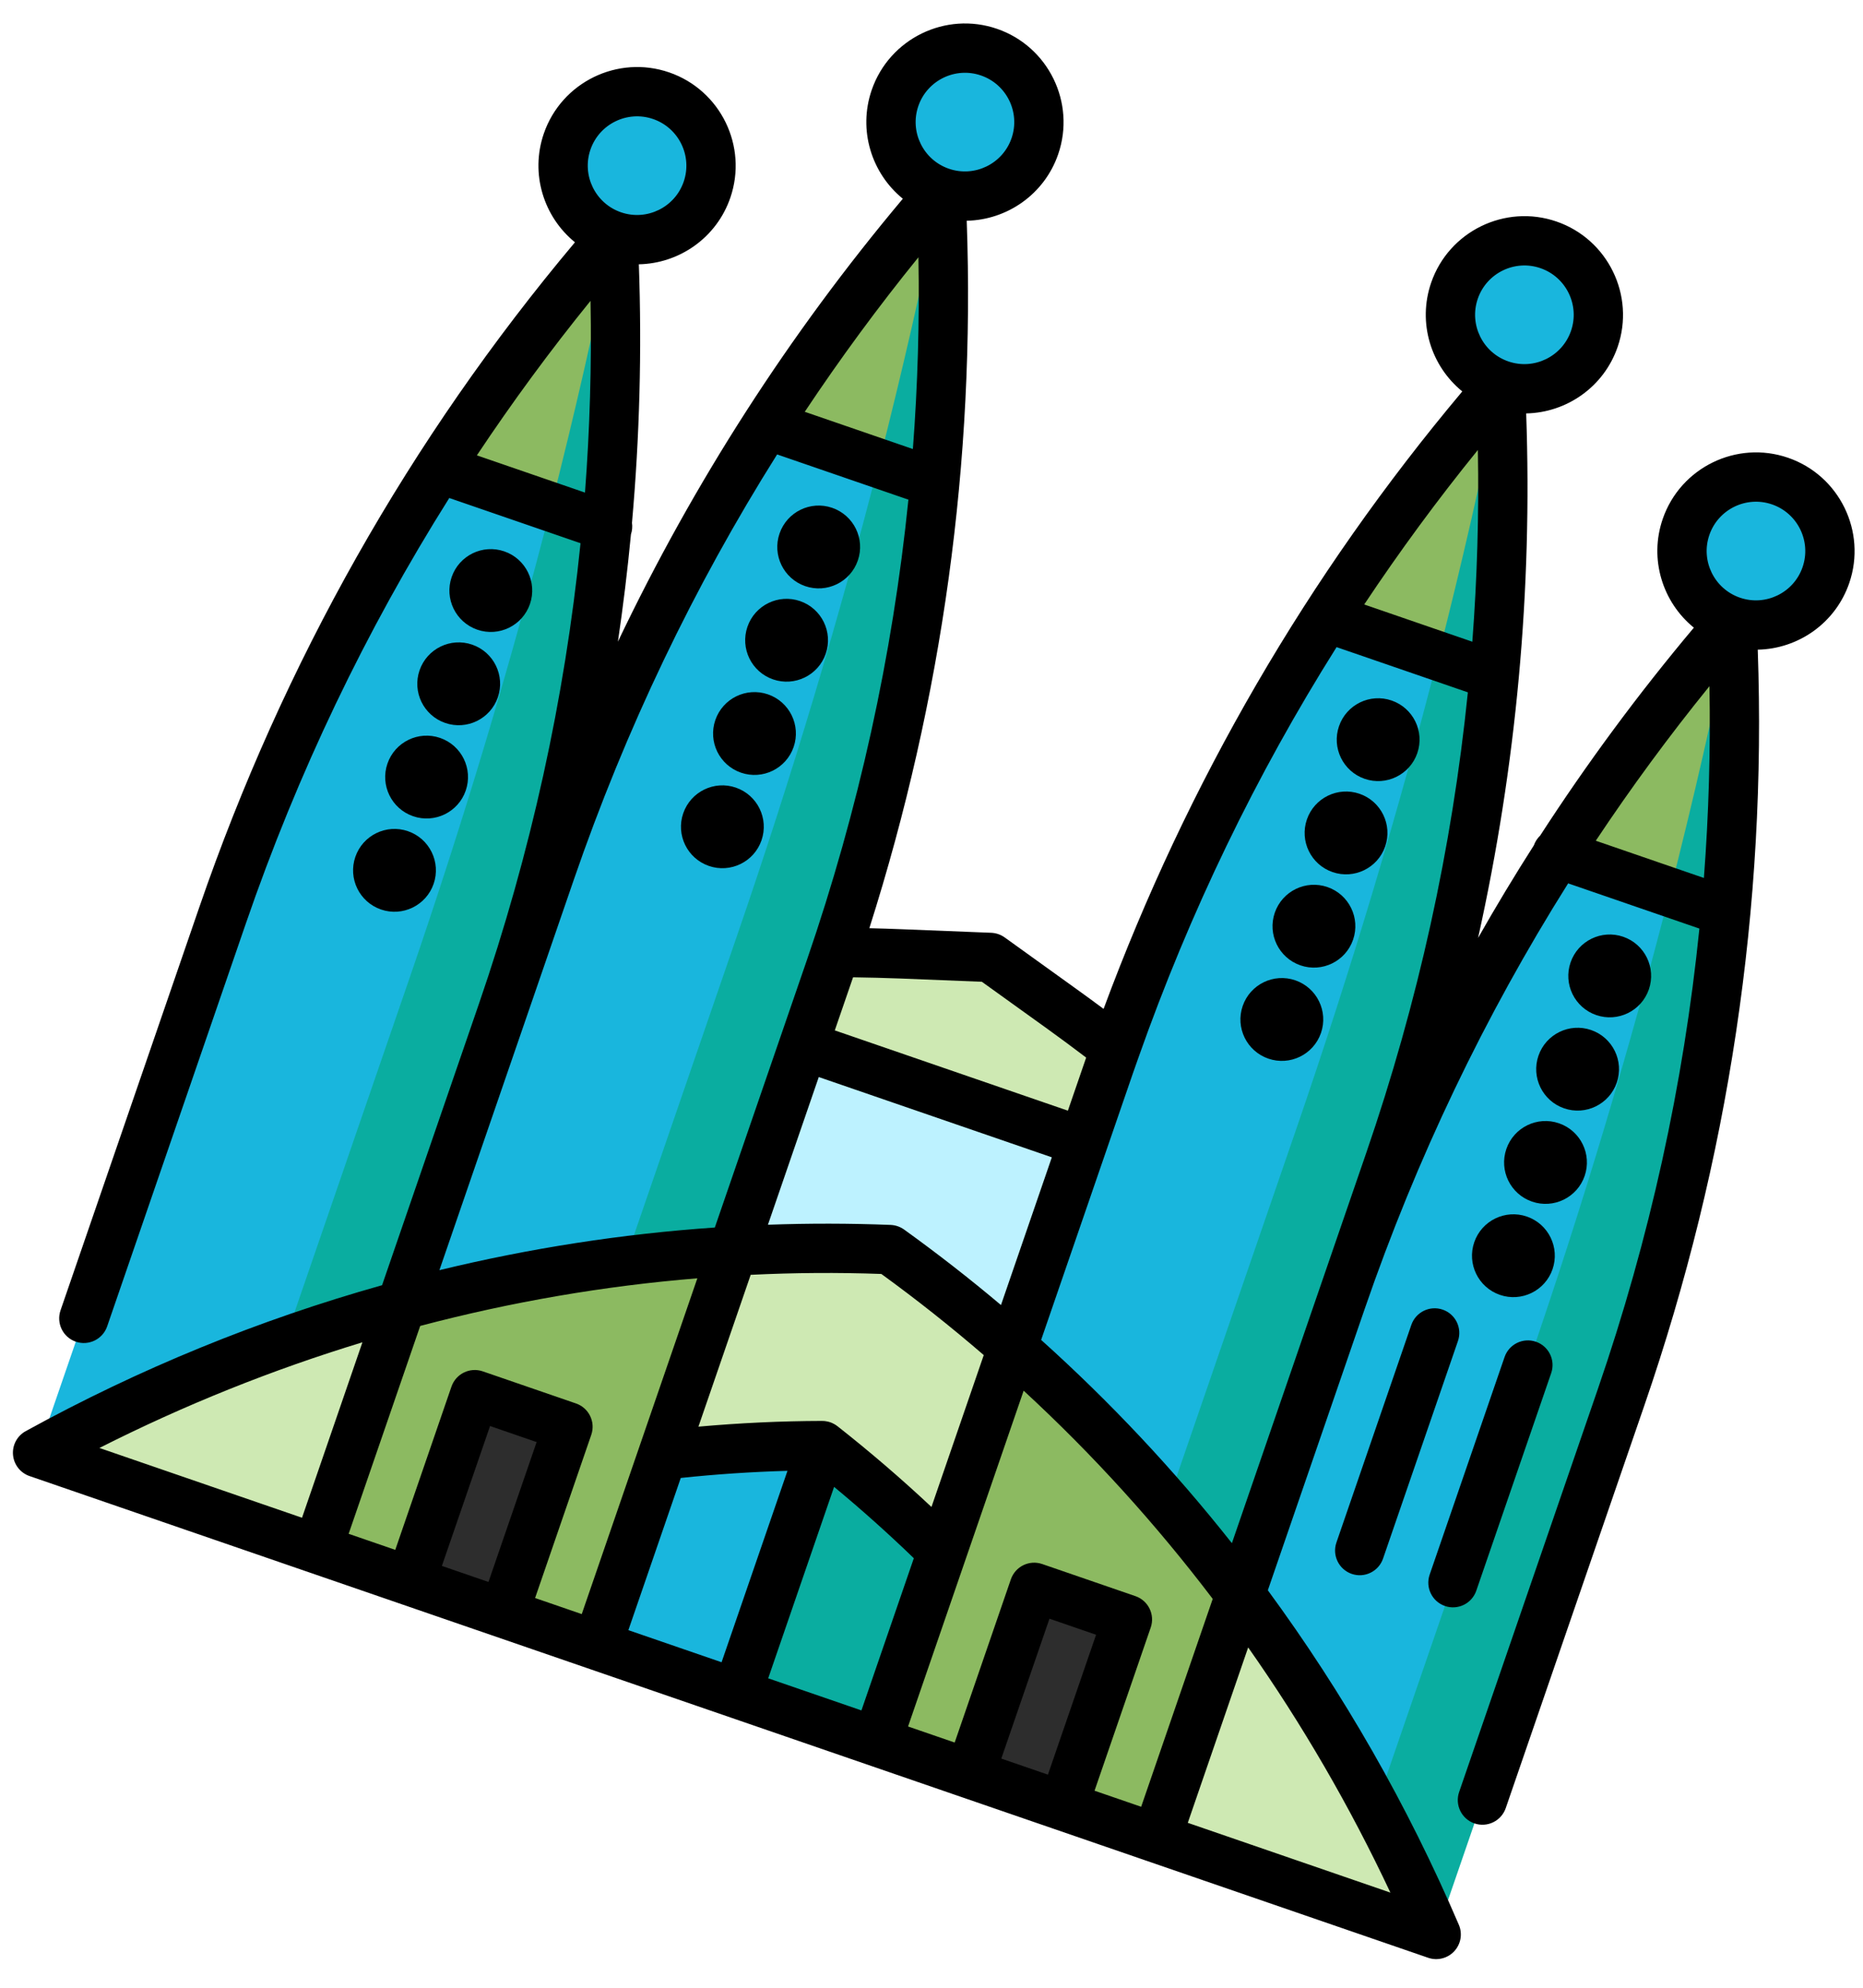 <?xml version="1.0" encoding="UTF-8"?>
<svg width="45px" height="48px" viewBox="0 0 45 48" version="1.1" xmlns="http://www.w3.org/2000/svg" xmlns:xlink="http://www.w3.org/1999/xlink">
    <!-- Generator: Sketch 54.1 (76490) - https://sketchapp.com -->
    <title>010-sagrada-familia</title>
    <desc>Created with Sketch.</desc>
    <g id="Page-1" stroke="none" stroke-width="1" fill="none" fill-rule="evenodd">
        <g id="Artboard" transform="translate(-332, -6)" fill-rule="nonzero">
            <g id="010-sagrada-familia" transform="translate(356.166, 28.406) rotate(19) translate(-356.166, -28.406) translate(337.666, 7.906)">
                <path d="M10.163,22.166 C9.834,22.166 9.568,22.433 9.568,22.762 L9.568,28.32 C9.568,28.648 9.834,28.915 10.163,28.915 C10.492,28.915 10.759,28.648 10.759,28.32 L10.759,22.762 C10.759,22.433 10.492,22.166 10.163,22.166 Z" id="Path" fill="#000000"></path>
                <path d="M12.545,22.166 C12.216,22.166 11.95,22.433 11.95,22.762 L11.95,28.32 C11.95,28.648 12.216,28.915 12.545,28.915 C12.874,28.915 13.141,28.648 13.141,28.32 L13.141,22.762 C13.141,22.433 12.874,22.166 12.545,22.166 Z" id="Path" fill="#000000"></path>
                <path d="M3.613,31.892 L3.613,26.335 C3.613,26.006 3.346,25.739 3.017,25.739 C2.688,25.739 2.422,26.006 2.422,26.335 L2.422,31.892 C2.422,32.221 2.688,32.488 3.017,32.488 C3.346,32.488 3.613,32.221 3.613,31.892 Z" id="Path" fill="#000000"></path>
                <path d="M4.804,31.892 C4.804,32.221 5.07,32.488 5.399,32.488 C5.728,32.488 5.995,32.221 5.995,31.892 L5.995,26.335 C5.995,26.006 5.728,25.739 5.399,25.739 C5.07,25.739 4.804,26.006 4.804,26.335 L4.804,31.892 Z" id="Path" fill="#000000"></path>
                <path d="M26.837,22.166 C26.508,22.166 26.241,22.433 26.241,22.762 L26.241,28.32 C26.241,28.648 26.508,28.915 26.837,28.915 C27.166,28.915 27.432,28.648 27.432,28.32 L27.432,22.762 C27.432,22.433 27.166,22.166 26.837,22.166 Z" id="Path" fill="#000000"></path>
                <path d="M24.455,22.166 C24.126,22.166 23.859,22.433 23.859,22.762 L23.859,28.32 C23.859,28.648 24.126,28.915 24.455,28.915 C24.784,28.915 25.05,28.648 25.05,28.32 L25.05,22.762 C25.05,22.433 24.784,22.166 24.455,22.166 Z" id="Path" fill="#000000"></path>
                <path d="M22.075,22.358 L26.839,27.122 L10.162,27.122 L14.925,22.358 C15.429,22.187 15.935,22.025 16.446,21.872 L18.499,21.256 L20.553,21.872 C21.064,22.025 21.571,22.187 22.075,22.358 Z" id="Path" fill="#CEE9B3"></path>
                <polygon id="Path" fill="#BDF2FF" points="10.162 24.74 10.162 32.365 26.839 32.366 26.839 24.74"></polygon>
                <circle id="Oval" fill="#19B6DD" cx="32.792" cy="5.955" r="1.786"></circle>
                <path d="M34.936,14.424 L32.077,17.997 L32.792,7.741 C33.657,9.899 34.376,12.131 34.936,14.424 Z" id="Path" fill="#0AADA0"></path>
                <path d="M33.507,14.424 L32.077,17.997 L30.647,14.424 C31.209,12.131 31.927,9.899 32.792,7.741 C33.08,9.899 33.32,12.131 33.507,14.424 Z" id="Path" fill="#8CBA61"></path>
                <path d="M34.936,14.424 L33.507,14.424 L31.125,27.241 L31.125,38.866 L36.365,40.057 L36.365,26.334 C36.365,22.229 35.869,18.241 34.936,14.424 Z" id="Path" fill="#0AADA0"></path>
                <path d="M33.983,26.334 L33.983,38.866 L25.646,38.866 L29.219,26.334 C29.219,22.229 29.714,18.241 30.647,14.424 L33.507,14.424 C33.818,18.241 33.983,22.229 33.983,26.334 Z" id="Path" fill="#19B6DD"></path>
                <circle id="Oval" fill="#19B6DD" cx="4.208" cy="5.955" r="1.786"></circle>
                <path d="M6.353,14.424 L3.494,17.997 L4.208,7.741 C5.073,9.899 5.792,12.131 6.353,14.424 Z" id="Path" fill="#0AADA0"></path>
                <path d="M4.924,14.424 L3.494,17.997 L2.064,14.424 C2.625,12.131 3.343,9.899 4.208,7.741 C4.496,9.899 4.736,12.131 4.924,14.424 Z" id="Path" fill="#8CBA61"></path>
                <path d="M6.353,14.424 L4.924,14.424 L1.826,37.675 L12.545,37.675 L7.781,26.334 C7.781,22.229 7.286,18.241 6.353,14.424 Z" id="Path" fill="#0AADA0"></path>
                <path d="M5.399,26.334 L5.399,38.866 L0.635,40.057 L0.635,26.334 C0.635,22.229 1.131,18.241 2.064,14.424 L4.924,14.424 C5.234,18.241 5.399,22.229 5.399,26.334 Z" id="Path" fill="#19B6DD"></path>
                <circle id="Oval" fill="#19B6DD" cx="25.646" cy="2.382" r="1.786"></circle>
                <path d="M27.79,10.851 L24.931,14.424 L25.646,4.168 C26.511,6.327 27.23,8.558 27.79,10.851 Z" id="Path" fill="#0AADA0"></path>
                <path d="M26.361,10.851 L24.931,14.424 L23.501,10.851 C24.063,8.558 24.781,6.327 25.646,4.168 C25.934,6.327 26.174,8.558 26.361,10.851 Z" id="Path" fill="#8CBA61"></path>
                <path d="M27.79,10.851 L26.361,10.851 L22.073,36.484 L29.219,36.484 L29.219,22.761 C29.219,18.656 28.723,14.668 27.79,10.851 Z" id="Path" fill="#0AADA0"></path>
                <path d="M26.837,22.761 L26.837,36.484 L22.073,36.484 L22.073,22.761 C22.073,18.656 22.568,14.668 23.501,10.851 L26.361,10.851 C26.672,14.668 26.837,18.656 26.837,22.761 Z" id="Path" fill="#19B6DD"></path>
                <circle id="Oval" fill="#19B6DD" cx="11.354" cy="2.382" r="1.786"></circle>
                <path d="M13.499,10.851 L10.639,14.424 L11.354,4.168 C12.219,6.327 12.938,8.558 13.499,10.851 Z" id="Path" fill="#0AADA0"></path>
                <path d="M12.069,10.851 L10.639,14.424 L9.21,10.851 C9.771,8.558 10.489,6.327 11.354,4.168 C11.642,6.327 11.882,8.558 12.069,10.851 Z" id="Path" fill="#8CBA61"></path>
                <path d="M13.499,10.851 L12.069,10.851 L7.781,36.484 L14.927,36.484 L14.927,22.761 C14.927,18.656 14.432,14.668 13.499,10.851 Z" id="Path" fill="#0AADA0"></path>
                <path d="M12.545,22.761 L12.545,36.484 L7.781,36.484 L7.781,22.761 C7.781,18.656 8.277,14.668 9.21,10.851 L12.069,10.851 C12.38,14.668 12.545,18.656 12.545,22.761 Z" id="Path" fill="#19B6DD"></path>
                <g id="Group" transform="translate(0.635, 33.824)" fill="#CEE9B3">
                    <path d="M35.73,6.233 L28.583,6.233 L26.201,3.12 L28.583,0.006 C31.151,1.754 33.553,3.833 35.73,6.233 Z" id="Path"></path>
                    <path d="M7.146,0.007 L9.528,3.12 L7.146,6.233 L0,6.233 C2.176,3.833 4.579,1.755 7.146,0.007 Z" id="Path"></path>
                </g>
                <path d="M22.075,29.984 L14.926,29.983 C12.445,31.002 10.049,32.288 7.781,33.831 L7.781,40.057 L10.163,40.057 L11.354,38.866 L12.545,40.057 L14.927,40.057 L18.501,37.14 L22.075,40.057 L24.454,40.057 L25.645,38.866 L26.836,40.057 L29.218,40.057 L29.218,33.83 C26.95,32.288 24.556,31.003 22.075,29.984 Z" id="Path" fill="#8CBA61"></path>
                <polygon id="Path" fill="#0AADA0" points="22.075 40.057 18.5 40.057 16.118 31.34 22.073 35.197"></polygon>
                <path d="M14.927,35.197 L14.927,40.057 L18.5,40.057 L18.5,31.34 C18.5,31.34 14.926,35.197 14.927,35.197 Z" id="Path" fill="#19B6DD"></path>
                <path d="M22.075,29.984 L22.075,35.197 C20.911,34.639 19.718,34.146 18.5,33.722 C17.281,34.146 16.089,34.638 14.927,35.197 C14.926,35.197 14.926,29.983 14.926,29.983 C16.1,29.502 17.292,29.078 18.499,28.716 C19.707,29.079 20.901,29.502 22.075,29.984 Z" id="Path" fill="#CEE9B3"></path>
                <g id="Group" transform="translate(10.163, 35.253)" fill="#2D2D2D">
                    <rect id="Rectangle" x="0" y="0.04" width="2.382" height="4.764"></rect>
                    <rect id="Rectangle" x="14.291" y="0.04" width="2.382" height="4.764"></rect>
                </g>
                <circle id="Oval" fill="#000000" cx="4.208" cy="23.952" r="1"></circle>
                <circle id="Oval" fill="#000000" cx="4.208" cy="21.57" r="1"></circle>
                <circle id="Oval" fill="#000000" cx="4.208" cy="19.188" r="1"></circle>
                <circle id="Oval" fill="#000000" cx="4.208" cy="16.806" r="1"></circle>
                <circle id="Oval" fill="#000000" cx="11.354" cy="20.379" r="1"></circle>
                <circle id="Oval" fill="#000000" cx="11.354" cy="17.997" r="1"></circle>
                <circle id="Oval" fill="#000000" cx="11.354" cy="15.615" r="1"></circle>
                <circle id="Oval" fill="#000000" cx="11.354" cy="13.233" r="1"></circle>
                <circle id="Oval" fill="#000000" cx="32.792" cy="23.952" r="1"></circle>
                <circle id="Oval" fill="#000000" cx="32.792" cy="21.57" r="1"></circle>
                <circle id="Oval" fill="#000000" cx="32.792" cy="19.188" r="1"></circle>
                <circle id="Oval" fill="#000000" cx="32.792" cy="16.806" r="1"></circle>
                <circle id="Oval" fill="#000000" cx="25.646" cy="20.379" r="1"></circle>
                <circle id="Oval" fill="#000000" cx="25.646" cy="17.997" r="1"></circle>
                <circle id="Oval" fill="#000000" cx="25.646" cy="15.615" r="1"></circle>
                <circle id="Oval" fill="#000000" cx="25.646" cy="13.233" r="1"></circle>
                <path d="M36.365,37.22 C36.694,37.22 36.96,36.953 36.96,36.624 L36.96,26.335 C36.96,20.079 35.833,13.98 33.608,8.193 C34.521,7.859 35.174,6.982 35.174,5.955 C35.174,4.642 34.105,3.573 32.792,3.573 C31.478,3.573 30.41,4.642 30.41,5.955 C30.41,6.982 31.063,7.859 31.976,8.193 C31.225,10.145 30.6,12.133 30.1,14.15 C30.058,14.232 30.034,14.324 30.033,14.422 C29.829,15.268 29.647,16.118 29.487,16.974 C29.006,12.741 27.995,8.606 26.462,4.62 C27.375,4.286 28.028,3.409 28.028,2.382 C28.028,1.069 26.959,0 25.646,0 C24.333,0 23.264,1.069 23.264,2.382 C23.264,3.409 23.917,4.286 24.83,4.62 C22.75,10.029 21.629,15.712 21.492,21.539 C21.236,21.458 20.98,21.378 20.725,21.302 L18.671,20.685 C18.559,20.652 18.44,20.652 18.328,20.685 L16.274,21.302 C16.019,21.378 15.763,21.458 15.508,21.539 C15.371,15.712 14.25,10.029 12.17,4.62 C13.083,4.286 13.736,3.409 13.736,2.382 C13.736,1.069 12.667,0 11.354,0 C10.041,0 8.972,1.069 8.972,2.382 C8.972,3.409 9.625,4.286 10.538,4.62 C9.005,8.606 7.994,12.742 7.513,16.974 C7.353,16.119 7.171,15.268 6.967,14.422 C6.966,14.324 6.942,14.232 6.9,14.15 C6.4,12.133 5.775,10.145 5.024,8.193 C5.937,7.859 6.59,6.982 6.59,5.955 C6.59,4.642 5.522,3.573 4.208,3.573 C2.895,3.573 1.826,4.642 1.826,5.955 C1.826,6.982 2.479,7.859 3.392,8.193 C1.167,13.98 0.04,20.079 0.04,26.335 L0.04,36.624 C0.04,36.953 0.306,37.22 0.635,37.22 C0.964,37.22 1.231,36.953 1.231,36.624 L1.231,26.335 C1.231,22.49 1.667,18.706 2.532,15.02 L5.885,15.02 C6.749,18.706 7.186,22.49 7.186,26.335 L7.186,33.522 C4.65,35.278 2.301,37.333 0.194,39.657 C0.036,39.831 -0.005,40.083 0.091,40.298 C0.186,40.513 0.4,40.652 0.635,40.652 L36.365,40.652 C36.6,40.652 36.814,40.513 36.909,40.298 C37.005,40.083 36.964,39.831 36.806,39.657 C34.699,37.333 32.35,35.278 29.814,33.522 L29.814,26.335 C29.814,22.49 30.251,18.706 31.115,15.02 L34.468,15.02 C35.333,18.706 35.769,22.49 35.769,26.335 L35.769,36.624 C35.769,36.953 36.036,37.22 36.365,37.22 Z M3.017,5.955 C3.017,5.298 3.551,4.764 4.208,4.764 C4.865,4.764 5.399,5.298 5.399,5.955 C5.399,6.612 4.865,7.146 4.208,7.146 C3.551,7.146 3.017,6.612 3.017,5.955 Z M2.827,13.829 C3.217,12.337 3.677,10.862 4.208,9.407 C4.739,10.862 5.199,12.337 5.589,13.829 L2.827,13.829 Z M31.601,5.955 C31.601,5.298 32.135,4.764 32.792,4.764 C33.449,4.764 33.983,5.298 33.983,5.955 C33.983,6.612 33.449,7.146 32.792,7.146 C32.135,7.146 31.601,6.612 31.601,5.955 Z M24.455,2.382 C24.455,1.725 24.989,1.191 25.646,1.191 C26.303,1.191 26.837,1.725 26.837,2.382 C26.837,3.039 26.303,3.573 25.646,3.573 C24.989,3.573 24.455,3.039 24.455,2.382 Z M27.027,10.256 L24.265,10.256 C24.655,8.764 25.115,7.289 25.646,5.834 C26.177,7.289 26.637,8.764 27.027,10.256 Z M26.241,39.461 L25.05,39.461 L25.05,35.888 L26.241,35.888 L26.241,39.461 Z M26.836,34.697 L24.454,34.697 C24.125,34.697 23.859,34.964 23.859,35.293 L23.859,39.461 L22.668,39.461 L22.668,30.885 C24.742,31.794 26.734,32.888 28.623,34.152 L28.623,39.461 L27.432,39.461 L27.432,35.293 C27.432,34.964 27.165,34.697 26.836,34.697 Z M11.949,39.461 L10.759,39.461 L10.759,35.888 L11.949,35.888 L11.949,39.461 Z M12.545,34.697 L10.163,34.697 C9.834,34.697 9.568,34.964 9.568,35.293 L9.568,39.461 L8.377,39.461 L8.377,34.152 C10.266,32.888 12.258,31.794 14.332,30.885 L14.332,39.461 L13.14,39.461 L13.14,35.293 C13.14,34.964 12.874,34.697 12.545,34.697 Z M15.523,35.574 C16.302,35.21 17.099,34.875 17.904,34.572 L17.904,39.461 L15.523,39.461 L15.523,35.574 Z M19.095,34.572 C19.9,34.875 20.697,35.21 21.477,35.574 L21.477,39.461 L19.095,39.461 L19.095,34.572 Z M21.477,34.265 C20.565,33.856 19.632,33.486 18.695,33.16 C18.693,33.159 18.692,33.159 18.69,33.159 C18.662,33.149 18.634,33.142 18.604,33.137 C18.599,33.136 18.595,33.135 18.59,33.135 C18.56,33.13 18.53,33.127 18.5,33.127 C18.469,33.127 18.439,33.13 18.409,33.135 C18.404,33.135 18.4,33.136 18.395,33.137 C18.365,33.142 18.337,33.149 18.309,33.159 C18.307,33.159 18.306,33.159 18.304,33.16 C17.367,33.485 16.435,33.856 15.523,34.264 L15.523,30.386 C16.499,29.996 17.492,29.646 18.5,29.339 C19.507,29.646 20.501,29.996 21.477,30.386 L21.477,34.265 Z M18.671,28.146 C18.559,28.113 18.44,28.113 18.328,28.146 C17.38,28.431 16.445,28.752 15.523,29.107 L15.523,25.335 L21.477,25.335 L21.477,29.108 C20.555,28.752 19.619,28.431 18.671,28.146 Z M16.617,22.442 L18.499,21.877 L20.382,22.442 C20.747,22.552 21.113,22.669 21.477,22.788 L21.477,24.144 L15.522,24.144 L15.522,22.788 C15.886,22.669 16.251,22.552 16.617,22.442 Z M10.163,2.382 C10.163,1.725 10.697,1.191 11.354,1.191 C12.011,1.191 12.545,1.725 12.545,2.382 C12.545,3.039 12.011,3.573 11.354,3.573 C10.697,3.573 10.163,3.039 10.163,2.382 Z M12.735,10.256 L9.973,10.256 C10.363,8.764 10.823,7.289 11.354,5.834 C11.885,7.289 12.345,8.764 12.735,10.256 Z M8.377,22.762 C8.377,18.917 8.813,15.133 9.677,11.447 L13.031,11.447 C13.895,15.133 14.332,18.917 14.332,22.762 L14.332,29.588 C12.264,30.463 10.272,31.514 8.377,32.728 L8.377,22.762 Z M7.186,34.98 L7.186,39.461 L2.01,39.461 C3.613,37.811 5.346,36.313 7.186,34.98 Z M34.99,39.461 L29.814,39.461 L29.814,34.981 C31.654,36.313 33.387,37.811 34.99,39.461 Z M22.668,29.588 L22.668,22.762 C22.668,22.633 22.67,22.504 22.671,22.376 C22.671,22.372 22.671,22.369 22.671,22.365 C22.7,18.657 23.134,15.006 23.969,11.447 L27.323,11.447 C28.187,15.133 28.623,18.917 28.623,22.762 L28.623,32.729 C26.728,31.514 24.736,30.463 22.668,29.588 Z M31.411,13.829 C31.801,12.337 32.261,10.862 32.792,9.407 C33.323,10.862 33.783,12.337 34.173,13.829 L31.411,13.829 Z" id="Shape" fill="#000000"></path>
                <path d="M33.983,32.488 C34.312,32.488 34.578,32.221 34.578,31.892 L34.578,26.335 C34.578,26.006 34.312,25.739 33.983,25.739 C33.654,25.739 33.387,26.006 33.387,26.335 L33.387,31.892 C33.387,32.221 33.654,32.488 33.983,32.488 Z" id="Path" fill="#000000"></path>
                <path d="M31.005,26.335 L31.005,31.892 C31.005,32.221 31.272,32.488 31.601,32.488 C31.93,32.488 32.196,32.221 32.196,31.892 L32.196,26.335 C32.196,26.006 31.93,25.739 31.601,25.739 C31.272,25.739 31.005,26.006 31.005,26.335 Z" id="Path" fill="#000000"></path>
            </g>
        </g>
    </g>
</svg>